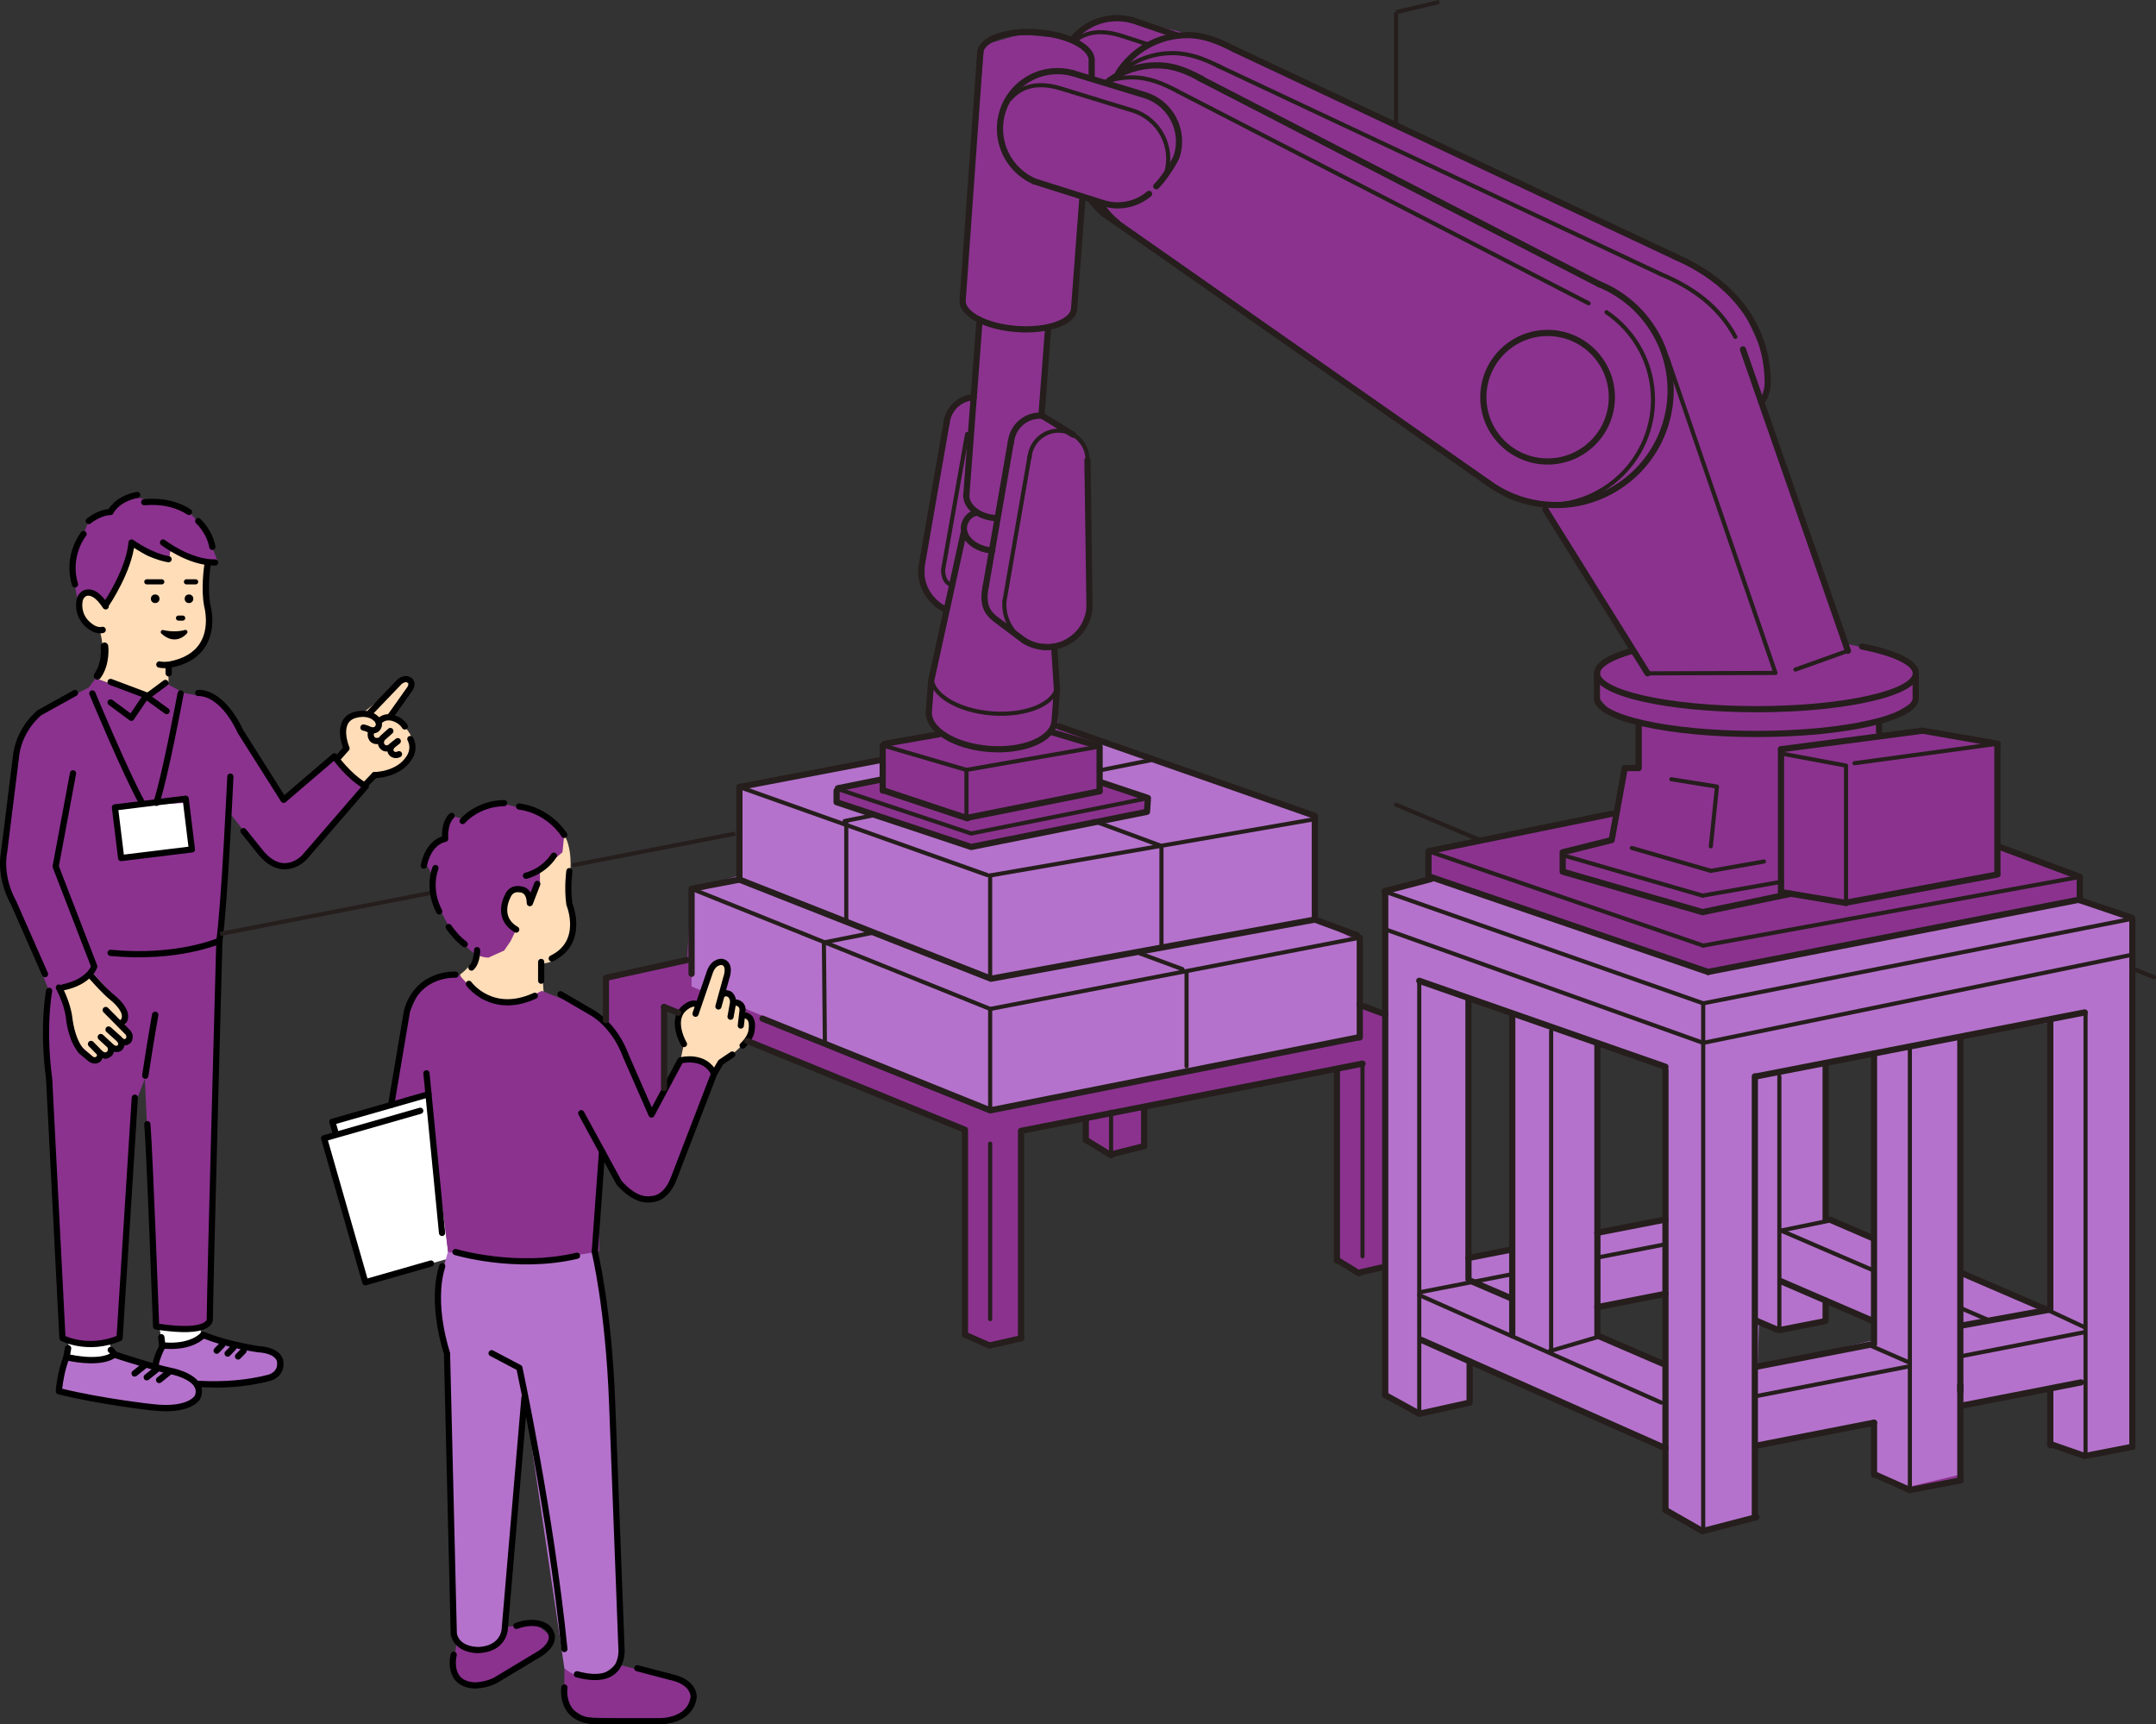 <?xml version="1.0" encoding="UTF-8"?><svg id="_イヤー_2" xmlns="http://www.w3.org/2000/svg" viewBox="0 0 261.03 208.76"><rect x="0" y="0" width="261.03" height="208.76" fill="#333333" stroke="none"/><defs><style>.cls-1{fill:#fff;}.cls-2,.cls-3,.cls-4,.cls-5,.cls-6,.cls-7{stroke-linecap:round;}.cls-2,.cls-3,.cls-4,.cls-6,.cls-8,.cls-7,.cls-9{fill:none;}.cls-2,.cls-3,.cls-7,.cls-9{stroke-width:.75px;}.cls-2,.cls-6,.cls-8,.cls-7,.cls-9{stroke:#251e1c;}.cls-2,.cls-8,.cls-9{stroke-miterlimit:10;}.cls-10{fill:#8b328f;}.cls-3,.cls-4,.cls-5{stroke:#000;}.cls-3,.cls-4,.cls-5,.cls-6,.cls-7{stroke-linejoin:round;}.cls-4,.cls-6,.cls-8{stroke-width:.5px;}.cls-11{fill:#b572cc;}.cls-5{stroke-width:.15px;}.cls-12{fill:#ffddb8;}</style></defs><g id="_イヤー_1-2"><g><polygon class="cls-1" points="54.37 152.35 44.23 155.24 39.46 137.74 40.76 137.37 40.24 135.81 51.88 132.48 54.37 152.35"/><path class="cls-1" d="M8.32,162.44l-.17,1.5s3.95,.91,5.78,.48l-.76-1.98s-3.61,.74-4.85,0Z"/><path class="cls-1" d="M19.31,160.65l.3,2.14s3.65,.04,4.7-1.41v-.56l-5-.17Z"/><path class="cls-12" d="M25.17,68.14l-.31,4.65,.66,3.06-.66,2.15-2.2,1.68-2.29,.99,.04,1.89-2.62,1.79-6.2-2.21s1.48-2.98,.45-5.84c0,0-2.95-.84-2.21-4.09,0,0,.92-1.46,2.86,1.17,0,0,3.29-4.54,3.44-7.43,0,0,1.61,2.07,4.3,1.76l.26-1.38s3.14,1.6,4.49,1.82Z"/><path class="cls-12" d="M40.95,91.73l1-1.13-.39-1.47,.71-2.23,1.54-.49,3.97-3.14s2.15-2.25,2-.22l-2.53,3.7s3.35,1.54,2.68,4.22c0,0-1.12,3.1-5.06,2.88l-.59,1.36s-3.09-1.79-3.34-3.47Z"/><path class="cls-12" d="M8.23,119.96s1.68,.77,2.71-.76l2.96,2.37,.78,1.16-.5,.78,1.37,1.66-.18,1.35-1.13,.04-1.15,1.11-1.41,.23-1.07,.27-1.55-2.14-.85-6.06Z"/><path class="cls-12" d="M68.31,101.08s1.34,1.84,.5,6.25l.39,3.01v2.2l-.89,2.39s-.83,1.71-2.73,1.72l.23,3.4s-3.17,1.46-5.96,.95c0,0-3.55-.91-4.16-3.01,0,0,1.84-1.28,2.07-2.97,0,0,2.25,.78,3.28-.72,0,0,.78-.22,1.11-2.08l-.72-.67-.39-1.78,.62-1.77,1.39-.33,.94,.79,.36,.31,.67-3.32s2.68-1.26,3.27-4.39Z"/><path class="cls-10" d="M251.8,108.98l.02-2.82-9.91-3.7-.07-12.42-8.98-1.56-5.35,.67v-1.69l4.46-2.65-.46-4.23-3.99-1.78-4.07-.87-10.06-28.88,.65-5.05-3.31-7.13-4.04-3.69-51.61-24.56-8.71-3.95-10.25-2.41-3.92,.66-2.96,1.75-5.72-.5-4.37,1.26-2.57,31.31,2.03,2.01-.7,9.36-2.93,1.29-3.03,15.87v6.56l2.76,2.7-1.91,7.32c-1.07,4.5,.91,7.06,.91,7.06l-7.16,1.35v1.79l-17.03,3.25-.11,10.74-5.68,1.58-.56,8.63-9.96,2.43,.16,4.85,5.31,10.93,1.73-2.33v-9.95l36.43,14.62v24.81l2.92,1.29,3.87-.85v-25.11l7.86-1.55-.02,2.66,2.89,1.74,4.17-1.38v-4.41l23.36-4.83v22.94l2.46,1.95,3.37-.58v15.43l4.12,2.27,6.1-1.36v-4.99l23.71,10.52v7.47l4.57,2.56,6.26-1.97v-8.41l14.4-2.51,.21,6.06,5.46,1.97,4.82-1.28-.02-8.8,10.92-2.14v6.69l5.55,1.03,3.91-1.19,.75-63.5-6.64-2.34Zm-78.73-5.86l-.05,2.98-5.3,1.85v14.85l-2.76-1.42-.33-7.45-5.39-2.59-.48-12.72-30.61-10.71-.35-4.38-.28-5.01,3.05-1.9,1.34-3.32-.43-18.75-1.69-2.01-3.67-2.6,.75-9.9,2.27-1.33,.94-1.75,.97-12.87,2.09,.35,1.16,1.87,47.03,32.54,3.04,1.67,2.75,.6,10.56,17.2-2.51,1.34-1.7,1.37-.11,3.21,1.81,2.08,3.25,1.56,.29,5.07-2,.11-.94,5.18-22.68,4.85Zm10.02,48.14l-5.04,.83v-31.18l5.04,1.88v28.46Zm18.55,13.85l-8.24-3.23v-3.87l8.24-1.09v8.19Zm-8.24-15.95v-22.91l8.09,2.84,.15,18.54-8.24,1.52Zm33.49,13.56l-14.08,2.74v-5.43l3,1.16,5.17-.89v-2.85l5.9,2.17v3.11Zm-.19-12.64l-5.5-2.45v-18.87l5.5-1.25v22.57Zm21.58,8.45l-10.98-4.79v-28.24l10.98-2.71v35.74Z"/><polygon class="cls-10" points="10.74 83.24 5.67 85.79 3.43 87.76 2.08 90.72 .49 103.21 .98 107.84 5.95 119.96 5.62 125.17 6.04 132.48 7.56 162 11.18 162.71 14.48 162 16.33 133.69 17.54 130.61 18.9 160.59 22.5 160.69 25.39 160.25 26.56 113.91 27.89 98.52 31.56 103.21 34.14 104.77 36.25 104.3 44.29 95.2 40.49 91.58 34.33 96.84 27.62 86.09 25.51 84.48 22.26 83.9 20.03 82.68 17.77 84.35 11.57 82.14 10.74 83.24"/><path class="cls-12" d="M7.15,119.87l2.48-.76,1.53-1.38,3.03,3.32s2.04,2.83,.62,3.17c0,0,2.09,1.42-1,2.85l-2.01,1.65-.61-.83-2.12-1.88-.21-2.07-1.72-4.08Z"/><path class="cls-10" d="M15.93,65.68l-.73,2.93-2.08,4.59-1.79-1.73-2,.86-.46-2.59,.59-3.54,1.29-3.12,2.65-1.1,2.47-1.87,3.85,.74,3.17,1.13,1.97,2.14,1.55,3.98-2.4-.29-2.13-.92-1.19-.57-.26,1.38s-3.46-.28-4.48-2.02Z"/><polygon class="cls-1" points="13.91 97.75 22.26 97.2 23.23 102.83 14.66 103.88 13.91 97.75"/><path class="cls-10" d="M55.29,198.64l-.41,3.33,1.39,2.08h2.04l7.76-4.41,.74-1.46-2.05-1.68-3.91,.53s-.99,4.42-5.55,1.61Z"/><polygon class="cls-10" points="68.33 201.97 71.57 203.01 74.05 202.49 75.26 201.62 82.67 203.55 83.99 205.18 83.16 207.19 81.25 208.39 70.73 207.88 68.9 206.66 68.33 205 68.33 201.97"/><polygon class="cls-10" points="55.46 117.9 53 118.34 50.89 119.59 49.01 123.93 47.11 133.43 51.88 132.48 54.31 152.09 59.52 152.7 66.8 152.7 72.56 151.45 72.56 138.93 74.35 142.07 76.86 144.78 79.92 144.86 81.74 142.18 86.46 130.16 85.4 128.77 82.41 128.37 78.67 134.43 74.21 124.93 70.51 121.91 65.58 119.96 63.47 121.04 61.04 121.05 58.3 120.95 55.46 117.9"/><path class="cls-11" d="M54.23,151.58s-2.56,7.61-.19,11.9l1.25,35.16s3.79,2.25,5.69-.81l2.52-28.65,4.83,32.79s3.4,3.21,6.93-1.31l-1.87-40.5-1.38-8.59s-7.44,1.74-17.78,0Z"/><path class="cls-10" d="M59.15,115.93l1.89-.85,.78-1.14,.68-1.39-1.46-1.34v-1.95l.95-1.87h1.06l1.19,1.96,1.13-2.44v-1.43l2.73-2.3,.21-2.09-3.26-2.76-4.29-1.07-3,.82-1.54,1.11-1.54-.42-.76,1.79-.02,.95-1.53,1.08-.97,1.67,.97,1.74,.21,2.82,1.98,3.74,1.71,1.76s.97,1.56,2.89,1.62Z"/><line class="cls-6" x1="169.02" y1="97.42" x2="179.29" y2="101.75"/><g><polygon class="cls-11" points="24.7 162.07 26.06 162.22 31.73 163.42 33.62 163.91 33.97 165.43 33.16 166.66 28.97 167.45 23.7 167.55 24.16 168.75 23.3 169.85 20.81 170.36 16.23 170 7.1 168.47 8.05 164.69 10.15 164.69 13.93 164.42 15.67 164.97 18.79 165.6 19.65 163.35 21.73 163.03 24.7 162.07"/><path d="M19.86,80.9c.38,0,.73-.05,.79-.06,2-.38,3.42-1.26,4.25-2.62,1.35-2.2,.61-4.84,.58-4.95-.4-1.93,0-4.67,.01-4.7,.03-.21-.11-.41-.32-.44-.21-.03-.41,.11-.44,.32-.02,.12-.43,2.91,0,5,.01,.05,.68,2.46-.49,4.37-.71,1.16-1.97,1.92-3.73,2.26-.19,.03-.79,.09-1.11,0-.2-.06-.42,.07-.47,.27-.06,.2,.06,.42,.27,.47,.19,.05,.43,.07,.65,.07Z"/><path d="M12.11,76.68c.13,0,.27-.01,.41-.05,.21-.05,.33-.26,.28-.46-.05-.21-.26-.33-.46-.28-.88,.21-1.81-.94-1.81-.95-.85-1.1-.5-2.28-.48-2.33,.07-.14,.31-.7,1-.42,.62,.24,1.23,1.1,1.41,1.41,.11,.18,.34,.24,.53,.14,.18-.11,.24-.34,.14-.53-.03-.05-.8-1.34-1.79-1.73-.67-.26-1.54-.18-2,.86-.03,.1-.51,1.65,.59,3.07,.04,.06,1,1.27,2.2,1.27Z"/><path class="cls-5" d="M11.8,82.21c.12,0,.24-.06,.31-.16,1.18-1.64,.93-3.77,.92-3.86-.03-.21-.22-.36-.43-.33-.21,.03-.36,.22-.33,.43,0,.02,.22,1.92-.78,3.31-.12,.17-.09,.41,.09,.54,.07,.05,.15,.07,.22,.07Z"/><path d="M21.61,75.14h.51c.17,0,.31-.14,.31-.31s-.14-.31-.31-.31h-.51c-.17,0-.31,.14-.31,.31,0,.17,.14,.31,.31,.31Z"/><g><path d="M14.78,124.24s.03-.01,.04-.02c.33-.16,.5-.44,.52-.47,.81-1.46-1.35-3.16-1.44-3.23-1-.78-2.71-2.77-2.73-2.79-.14-.16-.38-.18-.54-.04-.16,.14-.18,.38-.04,.54,.07,.08,1.78,2.06,2.84,2.89,.45,.35,1.65,1.52,1.25,2.25-.01,.02-.08,.11-.18,.16-.19,.09-.27,.32-.18,.51,.08,.18,.29,.26,.47,.2Z"/><path d="M11.81,128.73c.14-.05,.28-.14,.41-.28,.1-.09,.32-.36,.28-.84-.02-.21-.2-.37-.41-.35-.21,.02-.37,.2-.35,.41,.01,.15-.04,.21-.05,.22-.2,.23-.48,.02-.49,0l-1.06-.87c-1.19-1.42-1.38-3.86-1.39-3.89-.27-1.95-1.24-3.68-1.28-3.75-.1-.18-.34-.25-.52-.15-.18,.1-.25,.34-.15,.52,0,.02,.94,1.68,1.18,3.45,0,.09,.21,2.71,1.59,4.33,.01,.02,.03,.03,.05,.05l1.1,.91c.23,.17,.67,.37,1.09,.23Z"/><path d="M13.07,128.11c.14-.05,.29-.13,.45-.27,.05-.04,.43-.42,.26-1.1-.05-.21-.26-.33-.46-.28-.21,.05-.33,.26-.28,.46,.06,.24-.04,.35-.05,.37-.14,.12-.24,.12-.27,.12-.16-.01-.33-.16-.36-.2l-1.07-1.09c-.15-.15-.39-.15-.54,0-.15,.15-.15,.39,0,.54l1.05,1.07s.36,.42,.88,.45c.11,0,.25,0,.41-.06Z"/><path d="M14.42,127.34c.13-.04,.26-.12,.38-.24,.04-.04,.41-.42,.22-1.06-.06-.2-.27-.32-.47-.27-.19,.05-.32,.27-.27,.47,.06,.2-.02,.3-.03,.31-.17,.16-.44-.04-.47-.06l-1.32-1.22c-.16-.14-.4-.13-.54,.02-.14,.16-.13,.4,.02,.54l1.35,1.24c.24,.19,.7,.4,1.14,.25Z"/><path d="M15.38,126.52c.15-.05,.32-.15,.48-.32,.02-.02,.04-.04,.05-.07,.16-.27,.33-.94-.22-1.47l-2.62-2.65c-.15-.15-.39-.15-.54,0-.15,.15-.15,.39,0,.54l2.62,2.65c.2,.2,.16,.4,.11,.5-.06,.06-.14,.11-.21,.1-.12-.01-.26-.17-.3-.22-.02-.03-.04-.05-.06-.07l-1.29-1.15c-.16-.14-.4-.13-.54,.03-.14,.16-.13,.4,.03,.54l1.25,1.13c.1,.13,.39,.47,.84,.51,.11,0,.24,0,.39-.05Z"/></g><path d="M17.59,130.62c.19,0,.35-.14,.38-.33,.67-4.46,1.2-7.33,1.2-7.36,.04-.21-.1-.41-.31-.45-.21-.04-.41,.1-.45,.31,0,.03-.53,2.91-1.2,7.38-.03,.21,.11,.4,.32,.44,.02,0,.04,0,.06,0Z"/><path d="M19.65,163.35s.03,0,.05,0c.21-.03,.36-.22,.34-.43l-.13-1.07c-.03-.21-.21-.36-.43-.34-.21,.03-.36,.22-.34,.43l.13,1.07c.02,.19,.19,.34,.38,.34Z"/><path d="M25.9,168c2.4,0,4.65-.26,6.69-.79,.69-.14,1.97-.86,1.7-2.5,0-.04-.19-1.58-3-1.75,0,0-3.8-.55-6.54-1.71-.16-.07-.34-.02-.45,.12,0,.01-1.23,1.45-4.53,1.14-.15-.01-.28,.05-.36,.18-.03,.05-.73,1.17-.95,2.47-.03,.21,.11,.41,.32,.44,.21,.03,.41-.11,.44-.32,.14-.85,.53-1.63,.72-1.99,2.82,.21,4.25-.78,4.75-1.23,2.8,1.13,6.36,1.64,6.52,1.66,2.14,.13,2.31,1.05,2.32,1.09,.22,1.35-1.06,1.63-1.12,1.64-2.5,.64-5.29,.88-8.32,.72-.21-.01-.39,.15-.4,.36-.01,.21,.15,.39,.36,.4,.62,.03,1.24,.05,1.84,.05Z"/><path d="M18.5,170.77c-.06,0-6.34-.7-11.46-1.97-.18-.04-.3-.21-.29-.4,0-.09,.18-2.35,.95-4.24,.07-.18,.26-.27,.45-.23,.04,0,3.87,.95,5.49-.25,.1-.07,.23-.09,.35-.06,.05,.02,4.97,1.64,6.71,1.97,.11,.02,2.76,.52,3.54,1.99,.29,.54,.29,1.14,0,1.79-.04,.07-.82,1.49-4.16,1.49-.48,0-1.01-.03-1.6-.1Zm5.06-1.73c.18-.41,.18-.77,0-1.1-.5-.95-2.34-1.47-3.01-1.59-1.62-.31-5.71-1.63-6.63-1.94-1.66,1.05-4.64,.55-5.64,.34-.47,1.3-.68,2.75-.75,3.38,5,1.21,10.97,1.87,11.03,1.87,4.08,.46,4.97-.97,4.98-.97h0Z"/><path d="M17.77,70.75h1.82c.17,0,.31-.14,.31-.31s-.14-.31-.31-.31h-1.82c-.17,0-.31,.14-.31,.31s.14,.31,.31,.31Z"/><path d="M22.57,70.75h1.12c.17,0,.31-.14,.31-.31,0-.17-.14-.31-.31-.31h-1.12c-.17,0-.31,.14-.31,.31s.14,.31,.31,.31Z"/><circle cx="18.79" cy="72.49" r=".52"/><circle cx="22.88" cy="72.49" r=".52"/><path d="M26.22,163.91c.1,0,.2-.04,.28-.12l.68-.7c.15-.15,.14-.4,0-.54-.15-.15-.4-.14-.54,0l-.68,.7c-.15,.15-.14,.4,0,.54,.07,.07,.17,.11,.27,.11Z"/><path d="M27.55,164.26c.1,0,.2-.04,.28-.12l.68-.7c.15-.15,.14-.4,0-.54-.15-.15-.4-.14-.54,0l-.68,.7c-.15,.15-.14,.4,0,.54,.07,.07,.17,.11,.27,.11Z"/><path d="M28.81,164.61c.1,0,.2-.04,.28-.12l.68-.7c.15-.15,.14-.4,0-.54-.15-.15-.4-.14-.54,0l-.68,.7c-.15,.15-.14,.4,0,.54,.07,.07,.17,.11,.27,.11Z"/><path d="M13.87,164.38c.08,0,.15-.02,.22-.07,.17-.12,.22-.36,.09-.53-.43-.61-.57-.81-.88-.72-.16,.05-.27,.2-.27,.37,0,.13,.07,.25,.17,.32,.04,.05,.14,.17,.35,.47,.07,.11,.19,.16,.31,.16Z"/><path d="M8.05,164.69c.18,0,.34-.13,.38-.32l.19-1.08c.04-.21-.1-.41-.31-.45-.21-.04-.41,.1-.45,.31l-.19,1.08c-.04,.21,.1,.41,.31,.45,.02,0,.05,0,.07,0Z"/><path d="M16.3,166.66c.08,0,.17-.03,.24-.08l1.15-.92c.17-.13,.19-.37,.06-.54-.13-.17-.37-.19-.54-.06l-1.15,.92c-.17,.13-.19,.37-.06,.54,.08,.1,.19,.14,.3,.14Z"/><path d="M17.77,167.12c.08,0,.17-.03,.24-.08l1.15-.92c.17-.13,.19-.37,.06-.54-.13-.17-.37-.19-.54-.06l-1.15,.92c-.17,.13-.19,.37-.06,.54,.08,.1,.19,.14,.3,.14Z"/><path d="M19.27,167.45c.08,0,.17-.03,.24-.08l1.15-.92c.17-.13,.19-.37,.06-.54-.13-.17-.37-.19-.54-.06l-1.15,.92c-.17,.13-.19,.37-.06,.54,.08,.1,.19,.14,.3,.14Z"/><path d="M20.42,81.9c.21,0,.38-.17,.38-.38v-1c0-.21-.17-.38-.38-.38s-.38,.17-.38,.38v1c0,.21,.17,.38,.38,.38Z"/><path class="cls-3" d="M11.18,83.95s4,9.62,6.02,13.25"/><path class="cls-3" d="M21.87,83.95s-1.87,10.07-2.94,13.25"/><rect class="cls-3" x="14.25" y="97.2" width="8.63" height="6.18" transform="translate(-12.04 3) rotate(-6.98)"/><path class="cls-3" d="M24,83.9s2.75-.38,5.16,4.74l5.18,8.19,6.15-5.26s1.65,2.4,3.8,3.62l-7.44,8.61s-2.52,2.77-5.29-.59l-2.08-2.59"/><path class="cls-3" d="M8.84,93.62l-2.1,11.28,4.67,12.1s-.53,1.85-3.75,2.53"/><path class="cls-3" d="M9.08,83.9l-4.29,2.38s-2.31,1.77-2.81,4.96l-1.49,11.97s-.66,2.81,1.16,6.1l3.8,8.63"/><path class="cls-3" d="M44,88.08c.4,.08,.6,.2,.6,.2,.92,.43,1.19-.25,1.19-.25,.31-.58-.27-1.04-.27-1.04-1.07-1-2.71-.38-2.71-.38-2.23,.82-.86,3.99-.86,3.99l-1,1.13"/><path class="cls-3" d="M44.66,86.41l3.69-3.85s.66-.62,1.23-.19c0,0,.47,.25,.08,.97l-2.41,3.4"/><line class="cls-3" x1="44.41" y1="94.81" x2="45.34" y2="93.84"/><path class="cls-4" d="M19.71,76.52s1.39,.38,2.74-.01c0,0-1.15,1.47-2.74,.01Z"/><path class="cls-3" d="M27.89,94.02s-.7,15.45-1.33,19.88c0,0-5.08,2.24-13.17,1.46"/><path class="cls-3" d="M44.98,88.55s-.27,.43,.08,.92c0,0,.3,.41,.94,.17"/><path class="cls-3" d="M47.26,88.5l-.98,.88s-.46,.65,.15,1.11c0,0,.32,.31,.95-.08"/><line class="cls-3" x1="48.16" y1="89.73" x2="47.41" y2="90.32"/><path class="cls-3" d="M47.31,90.5s-.21,.52,.25,.81c0,0,.31,.22,.75,0"/><path class="cls-3" d="M45.34,93.84s2.82,0,4.15-2.02c0,0,.86-1.06,.19-2.35"/><path class="cls-3" d="M45.83,87.42s.77-1.11,2.33-.26c0,0,.57,.3,.85,.79"/><polyline class="cls-3" points="13.39 82.56 17.73 84.19 15.9 86.9 13.39 85.04"/><polyline class="cls-3" points="20.03 82.68 17.77 84.35 20.18 86.09"/><path class="cls-3" d="M22.88,61.98c-1.23-.8-2.97-1.38-5.42-1.18"/><path class="cls-3" d="M12.93,73.04s2.71-4.02,3-7.36c0,0,2.3,1.68,4.48,2.02"/><path class="cls-3" d="M26.56,113.91s-1.11,40.64-1.16,45.81c0,0,.22,1.92-6.5,.87,0,0-.78-21.24-1.06-24.49"/><path class="cls-3" d="M5.95,119.96s-.85,4.3,0,10.67l1.61,31.37s3.06,1.62,6.92,0l1.84-29.11"/><path class="cls-3" d="M16.61,59.92c-2.54,.5-3.22,2.06-3.22,2.06,0,0-1.22-.02-2.65,1.1"/><path class="cls-3" d="M10.12,64.65s-2.11,2.57-1.04,6.1"/><path class="cls-3" d="M19.74,65.68s3.19,2.47,6.31,2.42"/><path class="cls-3" d="M24,63.09s1.37,1.23,1.71,3.12"/></g><line class="cls-8" x1="52.43" y1="108.05" x2="26.66" y2="113.07"/><line class="cls-8" x1="89.03" y1="100.92" x2="69.25" y2="104.77"/><line class="cls-8" x1="169.02" y1="1.47" x2="174.25" y2=".24"/><line class="cls-8" x1="169.02" y1="1.47" x2="169.02" y2="15.18"/><path class="cls-11" d="M251.8,108.98l-44.67,8.92-33.29-11.52-6.34,1.56,.21,60.94,4.12,2.27,6.1-1.36v-4.99l23.71,10.52v7.47l4.57,2.56,6.26-1.97v-8.41l14.61-2.51v6.06l4.08,1.47,6.17-1.47v-8.1l10.92-2.14v6.69l4.17,1.68,6.04-1.5v-63.84l-6.64-2.34Zm-58.4,17.27l8.11,2.84v18.54l-8.11,1.52v-22.91Zm-10.31,25.01l-5.04,.83v-31.18l5.04,1.88v28.46Zm18.55,13.85l-8.24-3.47v-3.28l8.24-1.72v8.47Zm25.26-2.86l-14.09,3.21,.16-5.43,2.65,.98,5.36-1.07,.04-2.5,5.87,2.5v2.3Zm.08-12.38l-5.78-2.23v-18.87l5.78-1.23v22.34Zm21.3,8.67l-10.91-4.48-.07-28.56,10.98-1.73v34.76Z"/><polygon class="cls-11" points="106.54 92.03 89.52 95.28 89.52 106.02 83.73 107.6 83.73 119.43 120.14 134.48 164.43 125.6 164.43 113.94 159.24 111.34 159.24 98.62 128.15 87.92 133.27 90.32 133.27 94.88 138.9 96.59 138.9 98.28 117.46 102.66 101.44 97.46 101.44 95.43 106.54 94.41 106.54 92.03"/><polygon class="cls-1" points="83.16 126.59 82.17 124.79 82.75 122.15 84.62 121.56 86.46 117 87.82 116.66 87.56 119.75 89.85 121.96 91.03 123.51 90.88 125.17 87.88 128.19 83.16 126.59"/><path class="cls-12" d="M82.38,128.38l.42-1.98-.7-1.96,.64-2.29,2.02-.81,1.69-4.34,1-.54,.69,1.24-.62,2.66,1.13,.44,1.19,1.15,1.18,1.55-.56,2.51-1.81,1.64-2.06,1.87-1.2-.76s-1.45-.92-3.02-.39Z"/><g><path class="cls-3" d="M68.94,105.46s-.29,1.97,0,4.02c0,0,1.93,4.59-2.14,6.56"/><path class="cls-3" d="M70.37,134.77l4.56,8.38s1.94,2.45,3.99,2.02c0,0,1.66,.07,2.64-2.46l4.9-12.73c-1.15-2.38-4.08-1.6-4.08-1.6l-3.5,6.55-3.06-6.99c-1.46-4-4.22-5.39-4.22-5.39l-3.74-2.18"/><line class="cls-3" x1="51.63" y1="129.94" x2="53.52" y2="149.27"/><path class="cls-3" d="M55.15,151.58s7.28,2.2,14.71,.45"/><path class="cls-3" d="M72.89,139.41l-.88,12.17s1.68,6.8,2.11,18.45l1.12,29.47s.58,4.81-5.39,3.2"/><path class="cls-3" d="M68.33,199.64c-1.65-16.42-5.45-34.04-5.45-34.04l-3.36-1.77"/><path class="cls-3" d="M63.5,169.18l-2.4,28.16s-.17,2.31-3.2,2.43c0,0-2.5,.08-2.96-1.93l-.82-34.01s-2.04-5.89-.58-10.53"/><path class="cls-3" d="M68.33,204.3s-.64,4.22,4.23,4.08h7.2s3.79,.15,4.22-2.91c0,0,.15-1.82-2.77-2.44l-4.05-1.06"/><path class="cls-3" d="M54.93,200.34s-.92,3.54,2.54,3.71c0,0,1.5,0,2.67-.71l5.11-3.07s2.69-1.51,1.01-3.21c0,0-1.2-1.14-3.74-.22"/><path class="cls-3" d="M55.15,118s-4.52-.3-5.87,4.37l-1.92,11.4"/><path class="cls-3" d="M82.81,126.4s-1.91-3.16,.38-4.6c0,0,.53-.39,1.03-.28"/><path class="cls-3" d="M86.98,121.85l.95-3.45s.63-1.66-.48-1.94c0,0-1-.16-1.49,1.17l-1.75,5.1"/><polyline class="cls-3" points="88.66 127.67 87.26 128.61 86.46 129.98"/><path class="cls-3" d="M68.31,101.08s-1.74-2.93-5.46-3.44"/><path class="cls-3" d="M62.5,112.54c-2.51-1.46-1.03-4.05-1.03-4.05,0,0,.33-1.06,1.59-.81,0,0,1.06,0,1.09,1.66l.9-2.33"/><path class="cls-3" d="M56.77,119.11s2.75,3.84,7.98,1.45"/><path class="cls-3" d="M63.68,106.02s2.06-.43,3.38-2.43"/><line class="cls-3" x1="65.52" y1="116.46" x2="65.52" y2="118.73"/><path class="cls-3" d="M57.76,115.03s.04,1.43-.68,2.11"/><path class="cls-3" d="M51.31,104.8c.62-3.01,2.59-3.25,2.59-3.25,0,0-.19-1.84,.78-2.78"/><path class="cls-3" d="M53.18,110.34c-1.49-2.81-.46-5.25-.46-5.25"/><path class="cls-3" d="M56.27,114.31c-.77-.57-1.44-1.36-1.95-2.08"/><path class="cls-3" d="M56.01,99.4s1.75-2.11,5.02-2.17"/><polyline class="cls-3" points="40.56 136.92 40.24 135.81 51.88 132.48"/><polyline class="cls-3" points="52.18 152.97 44.23 155.24 39.24 137.81 50.88 134.48"/><path class="cls-3" d="M87.53,120.37s.22-.28,.81,0c0,0,.42,.29,.42,.98l-.31,1.74"/><path class="cls-3" d="M88.91,121.41s.3-.14,.72,.19c0,0,.28,.21,.28,.71l-.22,1.85"/><path class="cls-3" d="M90.28,122.93s.56,.16,.66,.62c0,0,.2,.34,.03,1.34,0,0-.12,.81-1.06,1.69"/></g><g><polyline class="cls-7" points="198.4 87.55 198.4 92.99 196.71 92.99 195.13 101.7 189.2 103.18 189.2 105.53 206.13 110.43 216.84 108.2"/><line class="cls-6" x1="206.13" y1="108.43" x2="215.77" y2="106.74"/><line class="cls-6" x1="189.2" y1="103.53" x2="206.13" y2="108.43"/><line class="cls-7" x1="223.52" y1="109.32" x2="215.63" y2="108"/><line class="cls-7" x1="215.63" y1="108" x2="215.63" y2="90.71"/><polyline class="cls-6" points="215.63 91.22 223.5 92.69 223.5 109.43"/><line class="cls-7" x1="223.85" y1="109.22" x2="241.85" y2="105.87"/><line class="cls-7" x1="241.83" y1="90.04" x2="241.83" y2="105.63"/><line class="cls-6" x1="224.53" y1="92.4" x2="241.83" y2="90.04"/><line class="cls-7" x1="215.63" y1="90.71" x2="232.78" y2="88.46"/><line class="cls-7" x1="232.78" y1="88.46" x2="241.83" y2="90.04"/><line class="cls-6" x1="206.21" y1="114.48" x2="172.95" y2="103.05"/><line class="cls-7" x1="172.95" y1="103.05" x2="195.16" y2="98.52"/><line class="cls-7" x1="167.71" y1="107.88" x2="173.26" y2="106.42"/><polyline class="cls-7" points="206.8 117.67 172.95 106.08 172.95 103.12"/><line class="cls-6" x1="168" y1="112.61" x2="206.21" y2="126.26"/><line class="cls-6" x1="167.5" y1="107.88" x2="206.21" y2="121.47"/><line class="cls-7" x1="172.11" y1="162.23" x2="201.64" y2="175.34"/><line class="cls-7" x1="116.83" y1="161.59" x2="119.75" y2="162.88"/><line class="cls-6" x1="171.83" y1="156.79" x2="201.13" y2="169.81"/><line class="cls-7" x1="201.64" y1="182.81" x2="206.12" y2="185.37"/><line class="cls-7" x1="167.71" y1="168.89" x2="171.83" y2="171.16"/><line class="cls-6" x1="206.21" y1="114.48" x2="251.82" y2="106.16"/><line class="cls-7" x1="251.82" y1="106.16" x2="241.9" y2="102.46"/><line class="cls-7" x1="258.13" y1="111.12" x2="251.8" y2="108.98"/><line class="cls-7" x1="251.8" y1="108.98" x2="251.8" y2="106.38"/><line class="cls-7" x1="167.71" y1="107.88" x2="167.71" y2="168.89"/><line class="cls-7" x1="177.79" y1="120.95" x2="177.79" y2="154.88"/><line class="cls-6" x1="171.83" y1="118.74" x2="171.83" y2="170.71"/><line class="cls-7" x1="183.09" y1="122.8" x2="183.09" y2="161.64"/><line class="cls-6" x1="187.8" y1="124.83" x2="187.8" y2="163.59"/><line class="cls-7" x1="193.4" y1="126.44" x2="193.4" y2="161.64"/><line class="cls-6" x1="193.4" y1="161.88" x2="187.59" y2="163.59"/><line class="cls-7" x1="201.64" y1="129.52" x2="201.64" y2="182.81"/><line class="cls-6" x1="206.21" y1="121.47" x2="206.21" y2="185.37"/><line class="cls-7" x1="212.46" y1="130.31" x2="212.46" y2="183.4"/><line class="cls-7" x1="226.89" y1="172.24" x2="226.89" y2="178.54"/><line class="cls-7" x1="226.89" y1="127.54" x2="226.89" y2="162.73"/><line class="cls-7" x1="237.34" y1="167.66" x2="237.34" y2="179.23"/><line class="cls-7" x1="237.34" y1="125.79" x2="237.34" y2="168.47"/><line class="cls-6" x1="231.23" y1="126.93" x2="231.23" y2="180.4"/><line class="cls-7" x1="248.23" y1="123.47" x2="248.23" y2="158.54"/><line class="cls-7" x1="248.23" y1="168.29" x2="248.23" y2="174.98"/><line class="cls-7" x1="258.17" y1="111.32" x2="258.17" y2="175.16"/><line class="cls-6" x1="252.5" y1="122.57" x2="252.5" y2="176.28"/><polyline class="cls-6" points="101.76 95.63 117.58 100.91 138.87 96.65"/><line class="cls-7" x1="101.44" y1="95.43" x2="106.87" y2="94.34"/><polyline class="cls-7" points="133.27 94.7 138.98 96.61 138.87 98.28 117.58 102.54 101.29 97.12 101.29 95.72"/><line class="cls-7" x1="133.13" y1="95.8" x2="117.01" y2="99.03"/><line class="cls-7" x1="133.13" y1="90.38" x2="133.13" y2="95.8"/><line class="cls-6" x1="117.01" y1="98.7" x2="117.01" y2="93.21"/><line class="cls-6" x1="117.01" y1="93.21" x2="133.13" y2="90.38"/><line class="cls-7" x1="107.1" y1="90.05" x2="113.7" y2="88.89"/><line class="cls-6" x1="117.01" y1="93.21" x2="106.87" y2="90.24"/><line class="cls-7" x1="106.87" y1="90.24" x2="106.87" y2="95.72"/><line class="cls-7" x1="132.81" y1="90.27" x2="127.2" y2="88.6"/><line class="cls-7" x1="117.13" y1="99.07" x2="107.05" y2="95.72"/><polyline class="cls-7" points="89.52 95.28 89.52 106.49 119.97 118.49 159.19 111.33"/><line class="cls-6" x1="119.88" y1="105.99" x2="119.88" y2="118.49"/><line class="cls-6" x1="140.62" y1="102.66" x2="140.62" y2="114.48"/><line class="cls-6" x1="102.46" y1="99.55" x2="102.46" y2="111.31"/><polyline class="cls-7" points="128.13 87.92 159.19 98.77 159.19 111.33"/><line class="cls-7" x1="159.19" y1="111.33" x2="164.31" y2="113.22"/><line class="cls-7" x1="164.63" y1="121.66" x2="167.71" y2="122.8"/><line class="cls-6" x1="138.04" y1="115.44" x2="143.16" y2="117.33"/><line class="cls-6" x1="132.45" y1="99.4" x2="140.43" y2="102.35"/><line class="cls-6" x1="89.52" y1="95.28" x2="119.53" y2="105.94"/><line class="cls-7" x1="171.83" y1="118.74" x2="201.64" y2="129.15"/><line class="cls-6" x1="119.88" y1="105.99" x2="159.19" y2="99.17"/><line class="cls-6" x1="133.27" y1="93.24" x2="139.33" y2="92.03"/><line class="cls-6" x1="99.79" y1="114.09" x2="105.54" y2="112.95"/><line class="cls-6" x1="102.27" y1="99.4" x2="105.54" y2="98.75"/><line class="cls-7" x1="89.52" y1="95.28" x2="106.54" y2="92.03"/><polyline class="cls-6" points="83.73 107.6 119.88 122.15 164.63 113.52"/><polyline class="cls-7" points="92.32 123.32 119.88 134.43 164.43 125.6"/><line class="cls-6" x1="119.88" y1="122.15" x2="119.88" y2="134.1"/><line class="cls-6" x1="99.75" y1="114.05" x2="99.87" y2="126.22"/><line class="cls-6" x1="119.88" y1="138.46" x2="119.88" y2="159.7"/><line class="cls-6" x1="143.66" y1="117.68" x2="143.66" y2="129.1"/><line class="cls-7" x1="164.63" y1="113.52" x2="164.63" y2="125.6"/><line class="cls-7" x1="119.88" y1="162.88" x2="123.62" y2="162.03"/><line class="cls-7" x1="164.7" y1="154.04" x2="167.22" y2="153.46"/><polyline class="cls-7" points="90.47 126.02 116.83 136.78 116.83 161.34"/><line class="cls-7" x1="80.4" y1="121.91" x2="82.11" y2="122.61"/><line class="cls-7" x1="80.4" y1="121.91" x2="80.4" y2="131.74"/><line class="cls-7" x1="162.02" y1="152.62" x2="164.5" y2="154.14"/><line class="cls-7" x1="161.86" y1="129.54" x2="161.86" y2="152.62"/><line class="cls-7" x1="131.46" y1="138" x2="134.52" y2="139.87"/><line class="cls-7" x1="131.46" y1="135.64" x2="131.46" y2="138.02"/><polyline class="cls-7" points="123.62 162.03 123.62 136.91 164.96 128.77"/><polyline class="cls-7" points="83.16 116.23 73.36 118.38 73.36 123.51"/><line class="cls-7" x1="252.4" y1="176.28" x2="258.17" y2="175.16"/><line class="cls-7" x1="231.24" y1="180.4" x2="237.34" y2="179.23"/><line class="cls-7" x1="215.5" y1="161.02" x2="220.98" y2="159.95"/><line class="cls-7" x1="206.12" y1="185.37" x2="212.65" y2="183.68"/><line class="cls-7" x1="237.76" y1="170.13" x2="251.95" y2="167.36"/><line class="cls-7" x1="212.81" y1="174.99" x2="226.89" y2="172.24"/><line class="cls-7" x1="237.49" y1="160.48" x2="248.23" y2="158.54"/><line class="cls-7" x1="212.64" y1="165.47" x2="226.77" y2="162.73"/><line class="cls-6" x1="237.49" y1="164.18" x2="252.4" y2="161.28"/><line class="cls-6" x1="212.65" y1="169.02" x2="230.89" y2="165.47"/><line class="cls-6" x1="215.63" y1="148.98" x2="221.91" y2="147.69"/><line class="cls-6" x1="193.4" y1="152.25" x2="201.64" y2="150.64"/><line class="cls-7" x1="193.4" y1="158.25" x2="201.64" y2="156.64"/><line class="cls-6" x1="172.11" y1="156.41" x2="183.09" y2="154.26"/><line class="cls-7" x1="193.4" y1="149.25" x2="201.64" y2="147.64"/><line class="cls-7" x1="177.79" y1="152.3" x2="183.09" y2="151.26"/><line class="cls-7" x1="212.65" y1="130.31" x2="252.4" y2="122.57"/><line class="cls-6" x1="206.21" y1="126.26" x2="258.17" y2="115.58"/><line class="cls-7" x1="206.8" y1="117.67" x2="251.43" y2="108.98"/><line class="cls-6" x1="206.21" y1="121.47" x2="257.69" y2="111.32"/><polyline class="cls-7" points="171.83 171.16 177.93 169.81 177.93 164.82"/><line class="cls-6" x1="164.96" y1="128.77" x2="164.96" y2="152.09"/><polyline class="cls-7" points="134.52 139.76 138.52 138.76 138.52 134.18"/><line class="cls-6" x1="134.52" y1="134.6" x2="134.52" y2="139.76"/><line class="cls-7" x1="221.03" y1="147.66" x2="221.03" y2="128.94"/><line class="cls-7" x1="221.03" y1="159.79" x2="221.03" y2="157.45"/><line class="cls-6" x1="215.43" y1="160.86" x2="215.43" y2="130.31"/><line class="cls-6" x1="226.3" y1="162.84" x2="231.14" y2="164.95"/><line class="cls-7" x1="248.23" y1="174.82" x2="252.4" y2="176.28"/><line class="cls-7" x1="227.07" y1="178.54" x2="231.23" y2="180.4"/><line class="cls-6" x1="207.13" y1="105.43" x2="213.57" y2="104.3"/><line class="cls-6" x1="197.57" y1="102.66" x2="207.13" y2="105.43"/><line class="cls-7" x1="227.5" y1="87.46" x2="227.5" y2="88.59"/><line class="cls-7" x1="118.6" y1="38.72" x2="116.99" y2="60.03"/><line class="cls-7" x1="126.87" y1="40.05" x2="126.12" y2="49.95"/><path class="cls-6" d="M124.65,55.39c.15-1.93,1.83-3.38,3.77-3.24s3.38,1.83,3.24,3.77"/><path class="cls-7" d="M126.37,78.33c-.88-.07-1.69-.35-2.39-.79"/><path class="cls-6" d="M123.98,77.54c-1.55-.99-2.52-2.78-2.37-4.75"/><path class="cls-7" d="M131.91,73.57c-.21,2.85-2.7,4.98-5.54,4.76"/><line class="cls-6" x1="124.66" y1="55.2" x2="121.61" y2="72.79"/><path class="cls-7" d="M122.4,53.57c.15-1.93,1.83-3.38,3.77-3.24l3.77,2.3"/><path class="cls-7" d="M119.35,70.97c-.47,2.26,.22,3.18,1.04,3.88l3.58,2.69"/><line class="cls-7" x1="122.41" y1="53.38" x2="119.35" y2="70.97"/><path class="cls-7" d="M114.59,51.33c.13-1.78,1.57-3.15,3.3-3.24"/><path class="cls-7" d="M114.42,73.76c-1.84-.9-3.04-2.86-2.87-5.03"/><line class="cls-7" x1="114.61" y1="51.14" x2="111.55" y2="68.73"/><path class="cls-6" d="M117.09,52.55l-2.9,16.38s-.12,1.64,1.09,1.9"/><line class="cls-7" x1="131.66" y1="55.73" x2="131.91" y2="73.57"/><path class="cls-7" d="M120.44,62.71c-2.01-.15-3.55-1.43-3.44-2.85"/><path class="cls-7" d="M120.14,66.65c-2.01-.15-3.55-1.43-3.44-2.85,0,0,.1-1.33,1.41-1.7"/><line class="cls-7" x1="116.65" y1="64.59" x2="112.74" y2="82.39"/><line class="cls-7" x1="127.63" y1="78.27" x2="127.97" y2="83.53"/><path class="cls-6" d="M128.01,82.99c-.17,2.19-3.71,3.7-7.91,3.38s-7.48-2.35-7.31-4.53"/><path class="cls-7" d="M112.72,82.68l-.26,3.46c-.17,2.19,3.11,4.22,7.31,4.53,4.2,.32,7.75-1.2,7.91-3.38l.28-3.76"/><path class="cls-7" d="M118.68,6.36l-2.13,30.01c-.12,1.63,2.8,3.18,6.52,3.46s6.84-.81,6.97-2.44l1.02-13.57"/><path class="cls-7" d="M118.68,6.36c.12-1.63,3.24-2.72,6.97-2.44s6.64,1.83,6.52,3.46v2.02"/><path class="cls-6" d="M122.31,11.96c1.65-1.9,3.97-1.92,6.19-1.23l8.63,2.65c3.22,.99,5.03,4.4,4.04,7.62"/><path class="cls-7" d="M125.23,21.96l8.37,2.64c1.98,.61,4.05,.12,5.52-1.13"/><path class="cls-7" d="M129.78,8.83l8.82,2.68c3.1,.95,4.84,4.24,3.89,7.34-.22,.71-1.69,2.95-2.5,3.7"/><line class="cls-7" x1="133.67" y1="25.9" x2="180.25" y2="58.51"/><line class="cls-7" x1="145.15" y1="9.41" x2="193.66" y2="34.43"/><line class="cls-7" x1="149.45" y1="5.97" x2="203.03" y2="31.17"/><circle class="cls-7" cx="187.37" cy="48.09" r="7.78"/><path class="cls-7" d="M135.23,26.94c-.72-.59-1.36-1.29-1.89-2.09"/><path class="cls-7" d="M193.66,34.42c5.78,2.37,9.42,8.45,8.45,14.91-1.14,7.58-8.21,12.8-15.79,11.66-2.27-.34-4.33-1.22-6.07-2.48"/><line class="cls-7" x1="187.1" y1="61.68" x2="199.48" y2="81.52"/><polyline class="cls-6" points="199.48 81.52 214.96 81.47 201.85 43.3"/><line class="cls-7" x1="223.73" y1="78.79" x2="211.02" y2="42.3"/><path class="cls-7" d="M203.03,31.17c6.59,2.92,10.99,8.12,10.99,15.21,0,0,.02,1.4-.78,2.29"/><line class="cls-6" x1="147.45" y1="7.97" x2="201.03" y2="33.17"/><path class="cls-6" d="M201.03,33.17c4.12,1.73,7.15,4.04,9.07,7.61"/><path class="cls-7" d="M225.43,78.27c4,.79,6.52,1.96,6.52,3.25,0,2.39-8.64,4.34-19.3,4.34s-19.3-1.94-19.3-4.34c0-1.02,1.58-1.96,4.22-2.71"/><path class="cls-7" d="M193.34,81.52v3c0,2.39,8.64,4.34,19.3,4.34s19.3-1.94,19.3-4.34v-2.46"/><path class="cls-7" d="M125.23,21.96c-2.45-1.08-4.16-3.53-4.16-6.38,0-3.85,3.12-6.97,6.97-6.97,.6,0,1.19,.08,1.74,.22"/><g><path class="cls-6" d="M130.17,4.92c1.58-1.27,3.6-1.21,5.54-.61l3.39,1.1"/><line class="cls-7" x1="136.99" y1="2.41" x2="142.59" y2="4.32"/><path class="cls-7" d="M130.01,4.57c1.28-1.46,3.15-2.37,5.24-2.37,.6,0,1.19,.08,1.74,.22"/></g><path class="cls-7" d="M134.3,9.74c1.62-1.15,3.6-1.83,5.74-1.83s3.65,.7,5.55,1.69"/><line class="cls-6" x1="142.59" y1="11.06" x2="192.34" y2="36.72"/><path class="cls-6" d="M133.66,9.96c1.06-.38,2.2-.59,3.39-.59,2.05,0,3.79,.75,5.55,1.69"/><path class="cls-7" d="M133.67,25.9c-.63-.53-1.19-1.13-1.67-1.79"/><path class="cls-7" d="M135.36,8.88c1.76-2.78,4.86-4.63,8.4-4.63,2.05,0,3.79,.75,5.7,1.72"/><path class="cls-6" d="M134.89,9.41c1.8-1.84,4.31-2.98,7.09-2.98,2.05,0,3.91,.73,5.79,1.69"/><path class="cls-6" d="M194.5,37.8c3.39,2.29,5.63,6.18,5.63,10.58,0,7.05-5.71,12.76-12.76,12.76"/><line class="cls-6" x1="217.38" y1="81.06" x2="223.73" y2="78.79"/><polyline class="cls-6" points="202.35 94.34 207.88 95.23 207.13 102.46"/><polyline class="cls-7" points="83.73 117.9 83.73 107.6 89.52 106.49"/><line class="cls-8" x1="247.79" y1="158.54" x2="252.59" y2="160.78"/><line class="cls-2" x1="221.55" y1="147.66" x2="226.7" y2="149.88"/><line class="cls-8" x1="237.37" y1="158.36" x2="240.87" y2="159.87"/><line class="cls-8" x1="215.63" y1="148.98" x2="226.9" y2="153.84"/><line class="cls-2" x1="215.63" y1="155.12" x2="226.77" y2="159.93"/><line class="cls-9" x1="212.46" y1="159.82" x2="215.33" y2="161.05"/><line class="cls-9" x1="193.38" y1="161.68" x2="201.64" y2="165.24"/><line class="cls-9" x1="177.93" y1="155.02" x2="183.09" y2="157.24"/><line class="cls-9" x1="237.37" y1="154.07" x2="247.77" y2="158.55"/></g><line class="cls-6" x1="260.78" y1="118.31" x2="258.37" y2="117.33"/></g></g></svg>